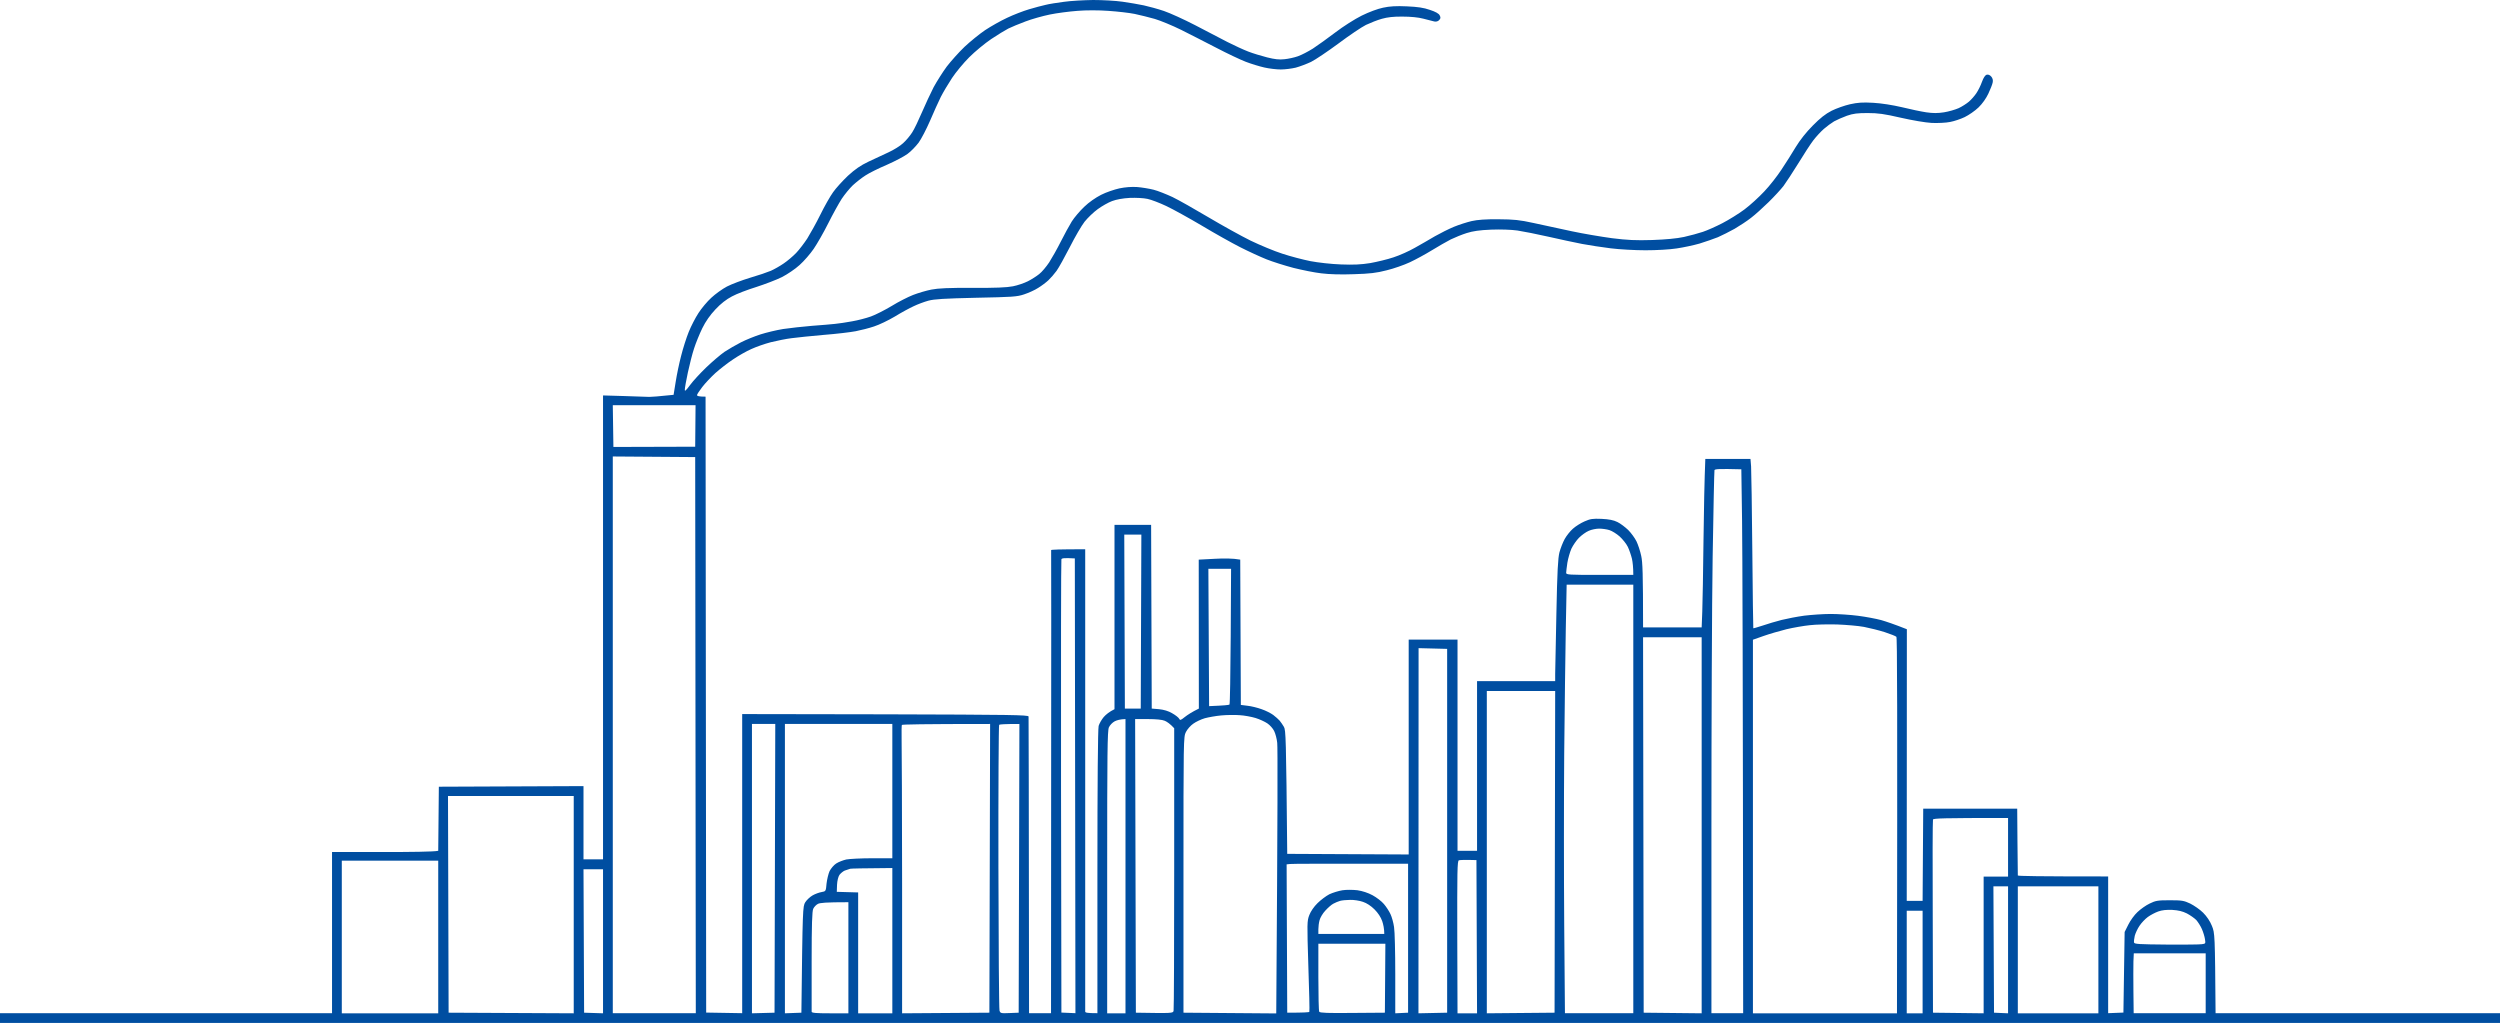 <?xml version="1.0" encoding="UTF-8"?> <svg xmlns="http://www.w3.org/2000/svg" width="933" height="382" viewBox="0 0 933 382" fill="none"><path fill-rule="evenodd" clip-rule="evenodd" d="M407.96 0C411.468 0 416.388 0.273 418.893 0.638C421.399 1.002 424.998 1.595 426.866 2.005C428.734 2.415 432.105 3.326 434.383 4.101C436.66 4.875 441.854 7.244 446 9.386C450.145 11.573 455.566 14.398 458.072 15.673C460.578 16.949 464.04 18.544 465.817 19.227C467.548 19.911 470.737 20.867 472.878 21.414C475.748 22.143 477.434 22.325 479.393 22.098C480.805 21.961 483.083 21.46 484.358 21.004C485.679 20.549 488.231 19.227 489.962 18.134C491.693 16.995 495.52 14.261 498.39 12.074C501.305 9.841 505.633 7.108 508.184 5.832C510.872 4.511 514.152 3.28 516.157 2.87C518.662 2.324 521.077 2.187 525.04 2.369C529.095 2.551 531.327 2.87 533.651 3.691C535.746 4.374 536.976 5.057 537.295 5.741C537.705 6.515 537.659 6.925 537.113 7.472C536.657 7.973 536.019 8.156 535.291 8.019C534.653 7.882 532.83 7.427 531.19 6.971C529.323 6.47 526.453 6.196 523.446 6.196C520.075 6.151 517.797 6.424 515.701 7.017C514.061 7.472 511.419 8.52 509.779 9.295C508.139 10.115 503.538 13.213 499.529 16.22C495.52 19.182 490.918 22.28 489.278 23.1C487.638 23.875 485.087 24.831 483.584 25.241C482.08 25.606 479.575 25.925 477.98 25.925C476.431 25.925 473.652 25.606 471.876 25.196C470.053 24.786 466.91 23.829 464.906 23.054C462.901 22.28 457.981 19.956 453.972 17.86C449.963 15.764 443.995 12.757 440.76 11.117C437.526 9.522 433.107 7.7 430.966 7.062C428.825 6.47 425.453 5.604 423.449 5.194C421.444 4.784 417.025 4.283 413.654 4.055C409.964 3.782 405.317 3.782 402.037 4.055C399.031 4.283 394.429 4.875 391.787 5.422C389.145 5.969 385.045 7.108 382.676 8.019C380.307 8.885 377.437 10.115 376.298 10.662C375.159 11.254 372.289 12.985 369.92 14.58C367.551 16.174 363.861 19.227 361.72 21.369C359.579 23.51 356.708 26.973 355.296 29.114C353.884 31.256 352.016 34.399 351.105 36.176C350.239 37.953 348.417 41.917 347.096 45.061C345.729 48.205 343.816 51.895 342.814 53.262C341.766 54.629 339.944 56.542 338.668 57.454C337.438 58.365 333.976 60.188 330.969 61.509C327.962 62.785 324.363 64.561 322.997 65.473C321.63 66.338 319.489 68.024 318.259 69.163C317.074 70.302 315.206 72.58 314.113 74.221C313.065 75.861 310.787 79.961 309.102 83.333C307.416 86.705 304.956 90.987 303.681 92.856C302.405 94.724 300.036 97.457 298.396 98.915C296.756 100.419 293.84 102.378 291.79 103.426C289.786 104.428 285.458 106.069 282.223 107.116C278.989 108.119 274.889 109.668 273.158 110.625C271.062 111.718 269.012 113.313 267.007 115.454C264.957 117.641 263.363 119.919 262.087 122.516C261.04 124.658 259.673 128.029 259.035 130.034C258.352 132.039 257.349 136.094 256.712 139.01C256.074 141.971 255.573 144.842 255.573 145.389C255.527 146.209 255.983 145.799 257.532 143.703C258.625 142.199 261.358 139.238 263.591 137.096C265.823 134.955 268.875 132.358 270.379 131.31C271.882 130.308 274.661 128.713 276.529 127.756C278.397 126.799 281.677 125.478 283.818 124.795C285.959 124.111 289.74 123.2 292.246 122.79C294.751 122.425 299.58 121.879 302.952 121.605C306.323 121.377 310.241 121.013 311.607 120.876C312.974 120.739 315.844 120.329 317.985 119.919C320.127 119.555 323.27 118.735 325.047 118.097C326.823 117.459 330.286 115.682 332.791 114.179C335.297 112.629 338.896 110.807 340.764 110.078C342.632 109.349 345.729 108.438 347.597 108.073C350.148 107.572 354.112 107.39 362.995 107.435C371.469 107.481 375.797 107.299 378.029 106.843C379.715 106.524 382.22 105.658 383.587 104.975C384.954 104.292 386.867 103.061 387.824 102.287C388.826 101.512 390.466 99.553 391.559 97.913C392.607 96.273 394.566 92.81 395.887 90.167C397.208 87.525 399.076 84.153 399.987 82.65C400.944 81.146 403.04 78.686 404.634 77.182C406.365 75.496 408.871 73.765 410.921 72.717C412.789 71.76 415.887 70.712 417.754 70.302C419.941 69.847 422.356 69.664 424.36 69.801C426.137 69.938 428.87 70.393 430.51 70.803C432.15 71.213 435.294 72.489 437.572 73.537C439.849 74.631 445.863 78.048 451.011 81.1C456.159 84.153 463.22 88.072 466.728 89.803C470.236 91.489 475.566 93.721 478.573 94.678C481.579 95.68 486.317 96.91 489.051 97.457C491.921 98.004 496.75 98.551 500.44 98.688C505.178 98.87 508.002 98.733 511.373 98.186C513.879 97.731 517.751 96.819 520.029 96.045C522.307 95.316 525.86 93.721 528.001 92.491C530.143 91.306 533.514 89.347 535.518 88.163C537.523 87.024 540.712 85.429 542.58 84.654C544.447 83.88 547.454 82.923 549.185 82.513C551.372 82.012 554.515 81.784 559.208 81.829C565.039 81.875 566.998 82.057 572.419 83.242C575.927 84.016 582.305 85.383 586.542 86.295C590.779 87.206 597.566 88.345 601.575 88.892C607.452 89.621 610.368 89.757 616.609 89.575C621.772 89.393 625.72 89.013 628.454 88.436C630.732 87.935 633.875 87.069 635.515 86.522C637.155 85.976 640.435 84.518 642.804 83.287C645.173 82.057 648.863 79.779 651.004 78.184C653.146 76.59 656.471 73.537 658.43 71.441C660.435 69.346 663.305 65.655 664.854 63.286C666.448 60.916 668.817 57.135 670.184 54.857C671.733 52.305 674.102 49.298 676.516 46.883C679.295 44.059 681.254 42.509 683.577 41.325C685.309 40.459 688.406 39.366 690.411 38.91C693.281 38.272 695.103 38.136 699.067 38.363C702.21 38.545 706.219 39.183 709.772 40.004C712.916 40.778 717.016 41.644 718.884 41.917C721.389 42.282 723.166 42.282 725.49 41.917C727.221 41.644 729.726 40.915 730.956 40.368C732.232 39.776 733.917 38.682 734.783 37.953C735.649 37.224 736.879 35.812 737.562 34.809C738.245 33.807 739.202 31.893 739.658 30.572C740.25 28.977 740.842 28.066 741.434 27.884C742.027 27.747 742.619 27.975 743.166 28.613C743.682 29.251 743.849 29.98 743.667 30.8C743.53 31.529 742.801 33.351 742.072 34.901C741.252 36.678 739.84 38.682 738.382 40.095C737.061 41.37 734.737 42.965 733.234 43.694C731.731 44.423 729.271 45.243 727.767 45.517C726.264 45.835 723.212 45.972 720.934 45.881C718.519 45.744 713.736 44.924 709.317 43.922C703.167 42.509 700.934 42.191 697.017 42.191C693.235 42.191 691.641 42.373 689.272 43.193C687.632 43.785 685.491 44.742 684.489 45.289C683.486 45.881 681.755 47.157 680.662 48.114C679.568 49.07 677.792 50.984 676.744 52.351C675.696 53.718 673.145 57.636 671.095 61.008C668.999 64.379 666.539 68.161 665.583 69.437C664.626 70.667 662.12 73.4 660.025 75.451C657.929 77.501 655.013 80.144 653.51 81.283C652.007 82.467 649.228 84.29 647.36 85.383C645.492 86.431 642.668 87.844 641.119 88.527C639.524 89.165 636.472 90.213 634.285 90.896C632.053 91.534 628.226 92.354 625.72 92.719C623.124 93.129 618.112 93.402 614.104 93.402C610.231 93.402 604.4 93.083 601.12 92.673C597.84 92.263 593.056 91.534 590.414 91.033C587.772 90.532 582.123 89.302 577.886 88.345C573.649 87.388 568.41 86.34 566.269 86.021C563.946 85.702 560.073 85.566 556.474 85.702C552.101 85.885 549.686 86.249 547.363 86.978C545.632 87.525 542.944 88.618 541.441 89.347C539.937 90.122 536.748 91.944 534.379 93.402C532.01 94.86 528.32 96.865 526.179 97.867C524.038 98.87 520.166 100.237 517.523 100.874C513.651 101.877 511.282 102.15 505.223 102.332C500.531 102.515 496.021 102.378 493.151 102.013C490.645 101.74 485.953 100.783 482.673 99.963C479.393 99.097 474.928 97.685 472.65 96.774C470.372 95.863 465.999 93.858 462.855 92.263C459.712 90.668 453.289 87.069 448.505 84.199C443.722 81.374 437.799 78.093 435.294 76.909C432.788 75.724 429.599 74.494 428.232 74.221C426.775 73.902 423.996 73.765 421.627 73.856C419.03 73.993 416.615 74.448 415.021 75.041C413.654 75.542 411.24 76.909 409.691 78.048C408.096 79.187 405.91 81.328 404.771 82.741C403.632 84.199 401.172 88.436 399.258 92.218C397.345 95.954 395.113 99.963 394.293 101.102C393.473 102.241 392.106 103.79 391.24 104.611C390.42 105.385 388.735 106.661 387.459 107.435C386.229 108.255 383.86 109.303 382.22 109.85C379.532 110.761 377.847 110.853 364.225 111.126C352.244 111.399 348.645 111.627 346.458 112.219C344.955 112.629 342.495 113.541 340.991 114.27C339.488 114.953 336.299 116.684 333.93 118.142C331.561 119.555 328.053 121.241 326.186 121.833C324.318 122.471 321.22 123.245 319.352 123.61C317.484 123.974 312.154 124.612 307.507 124.977C302.861 125.387 297.439 125.934 295.435 126.207C293.43 126.435 289.968 127.164 287.69 127.71C285.412 128.303 282.178 129.442 280.401 130.262C278.624 131.037 275.572 132.768 273.568 134.135C271.563 135.456 268.602 137.78 266.962 139.238C265.322 140.741 263.135 143.065 262.087 144.432C261.04 145.799 260.128 147.166 260.128 147.439C260.128 147.803 260.766 148.031 263.317 148.031L263.545 377.892L276.984 378.12V266.493L330.377 266.584C377.482 266.72 383.815 266.812 383.86 267.404C383.906 267.768 383.951 292.827 384.042 378.12H392.243L392.288 291.871C392.334 244.486 392.334 205.531 392.288 205.303C392.288 205.12 395.113 204.984 404.999 204.984V291.005C404.999 338.298 404.999 377.254 404.999 377.527C404.999 377.937 405.773 378.12 409.554 378.12V325.359C409.554 291.871 409.736 272.006 410.01 270.912C410.283 270.001 411.149 268.497 411.923 267.586C412.743 266.675 413.973 265.627 415.932 264.67V195.871H429.599L429.827 264.442L432.56 264.67C434.337 264.852 436.068 265.354 437.435 266.174C438.665 266.857 439.804 267.768 440.032 268.178C440.396 268.907 440.578 268.862 442.173 267.586C443.175 266.812 444.724 265.764 447.412 264.442L447.366 208.857L453.425 208.538C456.705 208.355 460.213 208.355 462.855 208.857L463.083 263.075L465.589 263.394C466.956 263.531 469.325 264.123 470.828 264.67C472.331 265.171 474.29 266.174 475.156 266.812C476.021 267.449 477.115 268.452 477.57 268.953C478.026 269.5 478.709 270.502 479.165 271.277C479.848 272.507 479.985 275.013 480.395 318.661L525.724 318.889V238.7H543.946V317.522H551.235V254.191H580.392V251.548C580.437 250.136 580.619 239.93 580.847 228.904C581.166 213.003 581.439 208.31 581.986 206.123C582.396 204.619 583.262 202.387 583.945 201.157C584.628 199.926 585.995 198.195 586.997 197.329C588 196.418 589.958 195.188 591.325 194.596C593.512 193.639 594.332 193.502 597.703 193.639C600.482 193.776 602.168 194.094 603.625 194.823C604.764 195.37 606.541 196.737 607.635 197.785C608.728 198.878 610.095 200.747 610.732 202.022C611.325 203.252 612.145 205.713 612.509 207.49C613.01 209.813 613.192 213.777 613.192 234.144H635.06L635.287 228.312C635.424 225.122 635.606 213.185 635.743 201.794C635.88 190.404 636.107 178.877 636.426 171.268H653.282L653.51 174.093C653.601 175.687 653.829 189.857 653.966 205.667C654.102 221.477 654.284 234.417 654.33 234.462C654.376 234.554 655.97 234.052 657.838 233.46C659.706 232.822 662.895 231.865 664.899 231.364C666.904 230.863 670.685 230.134 673.327 229.77C675.969 229.451 680.434 229.132 683.213 229.132C686.037 229.132 690.684 229.451 693.463 229.815C696.288 230.18 700.16 230.909 702.028 231.41C703.896 231.957 706.811 232.913 711.64 234.827L711.595 336.203H717.517L717.745 301.803H752.823L752.915 314.105C753.006 320.848 753.051 326.543 753.051 326.726C753.051 326.953 760.659 327.09 786.763 327.09V378.12L792.458 377.892L792.913 347.821L794.28 345.087C795.009 343.584 796.558 341.442 797.697 340.394C798.836 339.301 800.886 337.843 802.252 337.205C804.485 336.111 805.259 335.975 809.769 335.975C814.279 335.975 815.054 336.111 817.377 337.205C818.835 337.934 821.022 339.437 822.206 340.622C823.573 341.989 824.803 343.811 825.486 345.543C826.58 348.231 826.625 348.55 826.853 378.12H933V381.765H0V378.12H123.914V317.978H142.683C153.025 317.978 161.954 317.887 163.548 317.522L163.776 293.602L217.761 293.374V320.711H225.05V147.576L232.886 147.803C237.213 147.986 241.496 148.077 242.361 148.122C243.227 148.122 245.641 147.94 251.382 147.348L252.156 142.564C252.566 139.921 253.477 135.502 254.206 132.768C254.889 130.034 256.165 126.025 257.031 123.883C257.896 121.742 259.536 118.553 260.675 116.821C261.814 115.044 263.955 112.493 265.459 111.126C266.916 109.759 269.559 107.845 271.29 106.934C273.066 106.023 276.939 104.565 279.946 103.654C282.952 102.788 286.415 101.603 287.69 101.057C288.92 100.51 291.107 99.28 292.474 98.323C293.84 97.412 295.936 95.635 297.12 94.405C298.259 93.22 300.127 90.76 301.266 89.028C302.359 87.251 304.592 83.287 306.141 80.144C307.69 77 309.831 73.218 310.924 71.715C311.972 70.211 314.477 67.477 316.436 65.609C319.124 63.149 321.083 61.782 324.135 60.324C326.413 59.231 329.785 57.682 331.652 56.816C333.52 55.95 335.98 54.447 337.028 53.444C338.121 52.487 339.67 50.62 340.445 49.389C341.265 48.114 342.859 44.742 344.089 41.871C345.319 39.001 347.278 34.809 348.417 32.577C349.602 30.39 351.834 26.882 353.337 24.831C354.886 22.827 357.847 19.501 359.943 17.496C362.084 15.491 365.546 12.666 367.642 11.254C369.783 9.841 373.473 7.746 375.842 6.652C378.211 5.513 381.901 4.101 384.042 3.463C386.184 2.825 388.917 2.096 390.193 1.822C391.423 1.504 394.521 1.002 397.026 0.683C399.532 0.319 404.452 0.046 407.96 0ZM228.922 166.803L259.445 166.712L259.582 151.221H228.694L228.922 166.803ZM228.694 378.12H259.673L259.445 170.584L228.694 170.357V378.12ZM639.16 207.945C638.886 225.487 638.704 270.958 638.704 309.002V378.12H650.549C650.458 250.5 650.275 204.802 650.139 194.277L649.865 175.141C641.301 174.913 640.025 175.049 639.843 175.46C639.752 175.778 639.433 190.404 639.16 207.945ZM589.275 200.701C588.318 201.658 587.043 203.526 586.451 204.756C585.904 206.032 585.221 208.355 584.947 209.996C584.719 211.636 584.492 213.322 584.492 213.777C584.492 214.506 585.403 214.552 597.02 214.552H609.548C609.548 211.727 609.32 209.859 609.047 208.538C608.728 207.216 608.044 205.212 607.498 204.073C606.951 202.933 605.539 201.202 604.446 200.2C603.307 199.197 601.621 198.149 600.619 197.831C599.617 197.512 597.931 197.284 596.792 197.284C595.653 197.284 593.922 197.648 592.92 198.104C591.917 198.514 590.277 199.699 589.275 200.701ZM419.804 264.442H425.727L425.955 199.516H419.577L419.804 264.442ZM395.978 293.602L396.115 377.892L401.354 378.12L401.126 208.401C397.117 208.173 396.297 208.31 396.115 208.72C395.978 209.039 395.933 247.265 395.978 293.602ZM451.239 263.531C456.888 263.303 458.664 263.121 458.846 262.939C459.029 262.756 459.211 251.32 459.302 237.47L459.439 212.274H450.965L451.239 263.531ZM584.355 234.508C584.173 243.484 583.945 264.533 583.763 281.3C583.626 298.113 583.626 326.771 583.763 344.996L584.036 378.12H609.548V218.197H584.674L584.355 234.508ZM666.721 234.827C664.216 235.465 660.389 236.558 658.202 237.333L654.193 238.745V378.165H707.95C708.132 260.387 708.041 237.971 707.722 237.652C707.449 237.378 705.49 236.604 703.395 235.92C701.253 235.237 697.791 234.371 695.65 233.961C693.509 233.551 688.999 233.187 685.627 233.05C682.256 232.959 677.655 233.05 675.377 233.323C673.145 233.551 669.227 234.235 666.721 234.827ZM613.42 377.937L635.06 378.165V237.834H613.192L613.42 377.937ZM529.368 378.165L540.074 377.937V242.162L529.414 241.889L529.368 378.165ZM554.88 378.165L580.164 377.937L580.392 257.881H554.88V378.165ZM449.644 268.042C448.232 268.452 446.318 269.363 445.316 270.092C444.314 270.775 443.084 272.188 442.583 273.19C441.672 274.967 441.672 275.878 441.672 326.452V377.937L476.295 378.211C476.841 302.077 476.841 278.749 476.659 277.245C476.522 275.742 475.976 273.737 475.52 272.826C475.065 271.869 473.926 270.593 472.969 269.955C472.012 269.317 470.053 268.406 468.55 267.951C467.047 267.495 464.359 266.994 462.628 266.903C460.851 266.766 457.799 266.812 455.794 266.994C453.79 267.176 451.011 267.677 449.644 268.042ZM413.837 271.459C413.29 272.735 413.199 280.617 413.199 325.541V378.165H420.032V268.361C418.073 268.406 416.843 268.771 416.023 269.181C415.158 269.636 414.201 270.639 413.837 271.459ZM423.905 377.937C437.708 378.165 437.799 378.165 437.982 377.163C438.118 376.571 438.209 352.65 438.209 323.946V271.778C436.66 270.092 435.521 269.363 434.701 268.999C433.79 268.588 431.467 268.361 428.46 268.361H423.631L423.905 377.937ZM280.629 378.165L289.057 377.937L289.33 270.183H280.629V378.165ZM292.929 378.165L299.079 377.937C299.535 338.8 299.58 338.253 300.537 336.704C301.084 335.838 302.314 334.699 303.271 334.152C304.227 333.606 305.731 333.059 306.596 332.922C308.191 332.649 308.236 332.603 308.464 329.778C308.646 328.229 309.147 326.088 309.603 325.085C310.104 324.129 311.197 322.807 312.063 322.261C312.974 321.668 314.66 321.03 315.844 320.757C317.029 320.529 321.402 320.301 325.502 320.301H333.019V270.183H292.929V378.165ZM336.481 275.878C336.572 278.658 336.618 302.806 336.664 329.551V378.165L369.237 377.937L369.51 270.183C344.089 270.183 336.664 270.365 336.572 270.548C336.481 270.73 336.436 273.145 336.481 275.878ZM372.608 323.445C372.653 352.423 372.836 376.616 373.018 377.163C373.337 378.165 373.564 378.211 376.753 378.074L380.17 377.937L380.443 270.183C374.886 270.183 373.109 270.32 372.881 270.502C372.699 270.684 372.562 294.513 372.608 323.445ZM167.421 377.937L214.116 378.165V297.065H167.193L167.421 377.937ZM721.298 342.171L721.389 377.937L740.295 378.165V327.136H749.407V305.266C724.806 305.266 721.572 305.403 721.389 305.858C721.253 306.177 721.207 322.534 721.298 342.171ZM543.855 349.734L543.946 378.165H551.235L551.008 320.985C546.452 320.848 544.812 320.939 544.447 321.076C543.855 321.258 543.81 325.268 543.855 349.734ZM127.559 378.165H163.548V321.213H127.559V378.165ZM480.167 322.579L480.395 377.937C486.636 377.937 488.549 377.801 488.641 377.618C488.777 377.436 488.595 369.736 488.276 360.533C487.775 344.404 487.775 343.72 488.641 341.488C489.142 340.166 490.372 338.344 491.693 337.068C492.877 335.884 494.882 334.38 496.112 333.742C497.387 333.15 499.574 332.466 501.032 332.239C502.49 332.011 504.995 332.056 506.59 332.239C508.458 332.512 510.553 333.195 512.239 334.107C513.742 334.927 515.656 336.385 516.476 337.387C517.341 338.39 518.435 340.075 518.936 341.169C519.437 342.217 520.029 344.358 520.257 345.953C520.53 347.502 520.712 355.384 520.712 363.494V378.165L525.496 377.937V322.352C492.331 322.306 482.126 322.352 481.443 322.443L480.167 322.579ZM315.252 324.903C314.614 325.177 313.749 325.906 313.293 326.498C312.837 327.181 312.473 328.594 312.382 330.188L312.291 332.831L320.263 333.059V378.165H333.019V323.946C321.539 324.037 317.803 324.129 317.302 324.22C316.801 324.356 315.89 324.675 315.252 324.903ZM217.989 377.937L225.05 378.165V324.402H217.761L217.989 377.937ZM744.168 377.937L749.407 378.165V330.781H743.94L744.168 377.937ZM753.051 378.165H783.119V330.781H753.051V378.165ZM497.615 337.25C496.886 337.615 495.565 338.8 494.608 339.848C493.652 340.85 492.695 342.49 492.467 343.401C492.194 344.358 492.012 345.907 492.012 346.819V348.55H516.612C516.612 346.591 516.248 344.996 515.838 343.766C515.337 342.308 514.289 340.713 512.968 339.392C511.647 338.071 510.052 337.023 508.64 336.567C507.364 336.111 505.223 335.792 503.856 335.838C502.444 335.838 500.759 336.02 500.121 336.203C499.437 336.385 498.299 336.886 497.615 337.25ZM303.498 339.164C303.088 340.03 302.906 344.951 302.906 358.665C302.906 368.779 302.906 377.254 302.906 377.573C302.906 378.029 304.592 378.165 309.785 378.165H316.619V336.704C308.1 336.704 305.958 336.932 305.229 337.342C304.592 337.661 303.817 338.481 303.498 339.164ZM801.569 342.217C800.567 342.946 799.155 344.449 798.471 345.497C797.742 346.545 796.968 348.231 796.695 349.233C796.467 350.236 796.33 351.375 796.421 351.739C796.512 352.332 798.289 352.423 808.403 352.514C814.917 352.559 820.885 352.514 821.705 352.377C823.117 352.195 823.163 352.149 822.89 350.464C822.753 349.552 822.252 347.866 821.751 346.727C821.25 345.588 820.293 344.085 819.655 343.356C818.972 342.672 817.377 341.533 816.147 340.895C814.507 340.075 812.958 339.711 810.68 339.574C808.494 339.483 806.808 339.665 805.441 340.166C804.302 340.577 802.571 341.488 801.569 342.217ZM711.595 378.165H717.517V339.893H711.595V378.165ZM492.012 364.588C492.012 371.422 492.148 377.254 492.331 377.573C492.604 378.029 495.52 378.12 504.768 378.029L516.84 377.937L517.022 352.195H492.012V364.588ZM796.193 358.892C796.148 360.578 796.148 365.59 796.193 370.055L796.285 378.12H823.163V355.794H796.33L796.193 358.892Z" fill="#004EA1"></path></svg> 